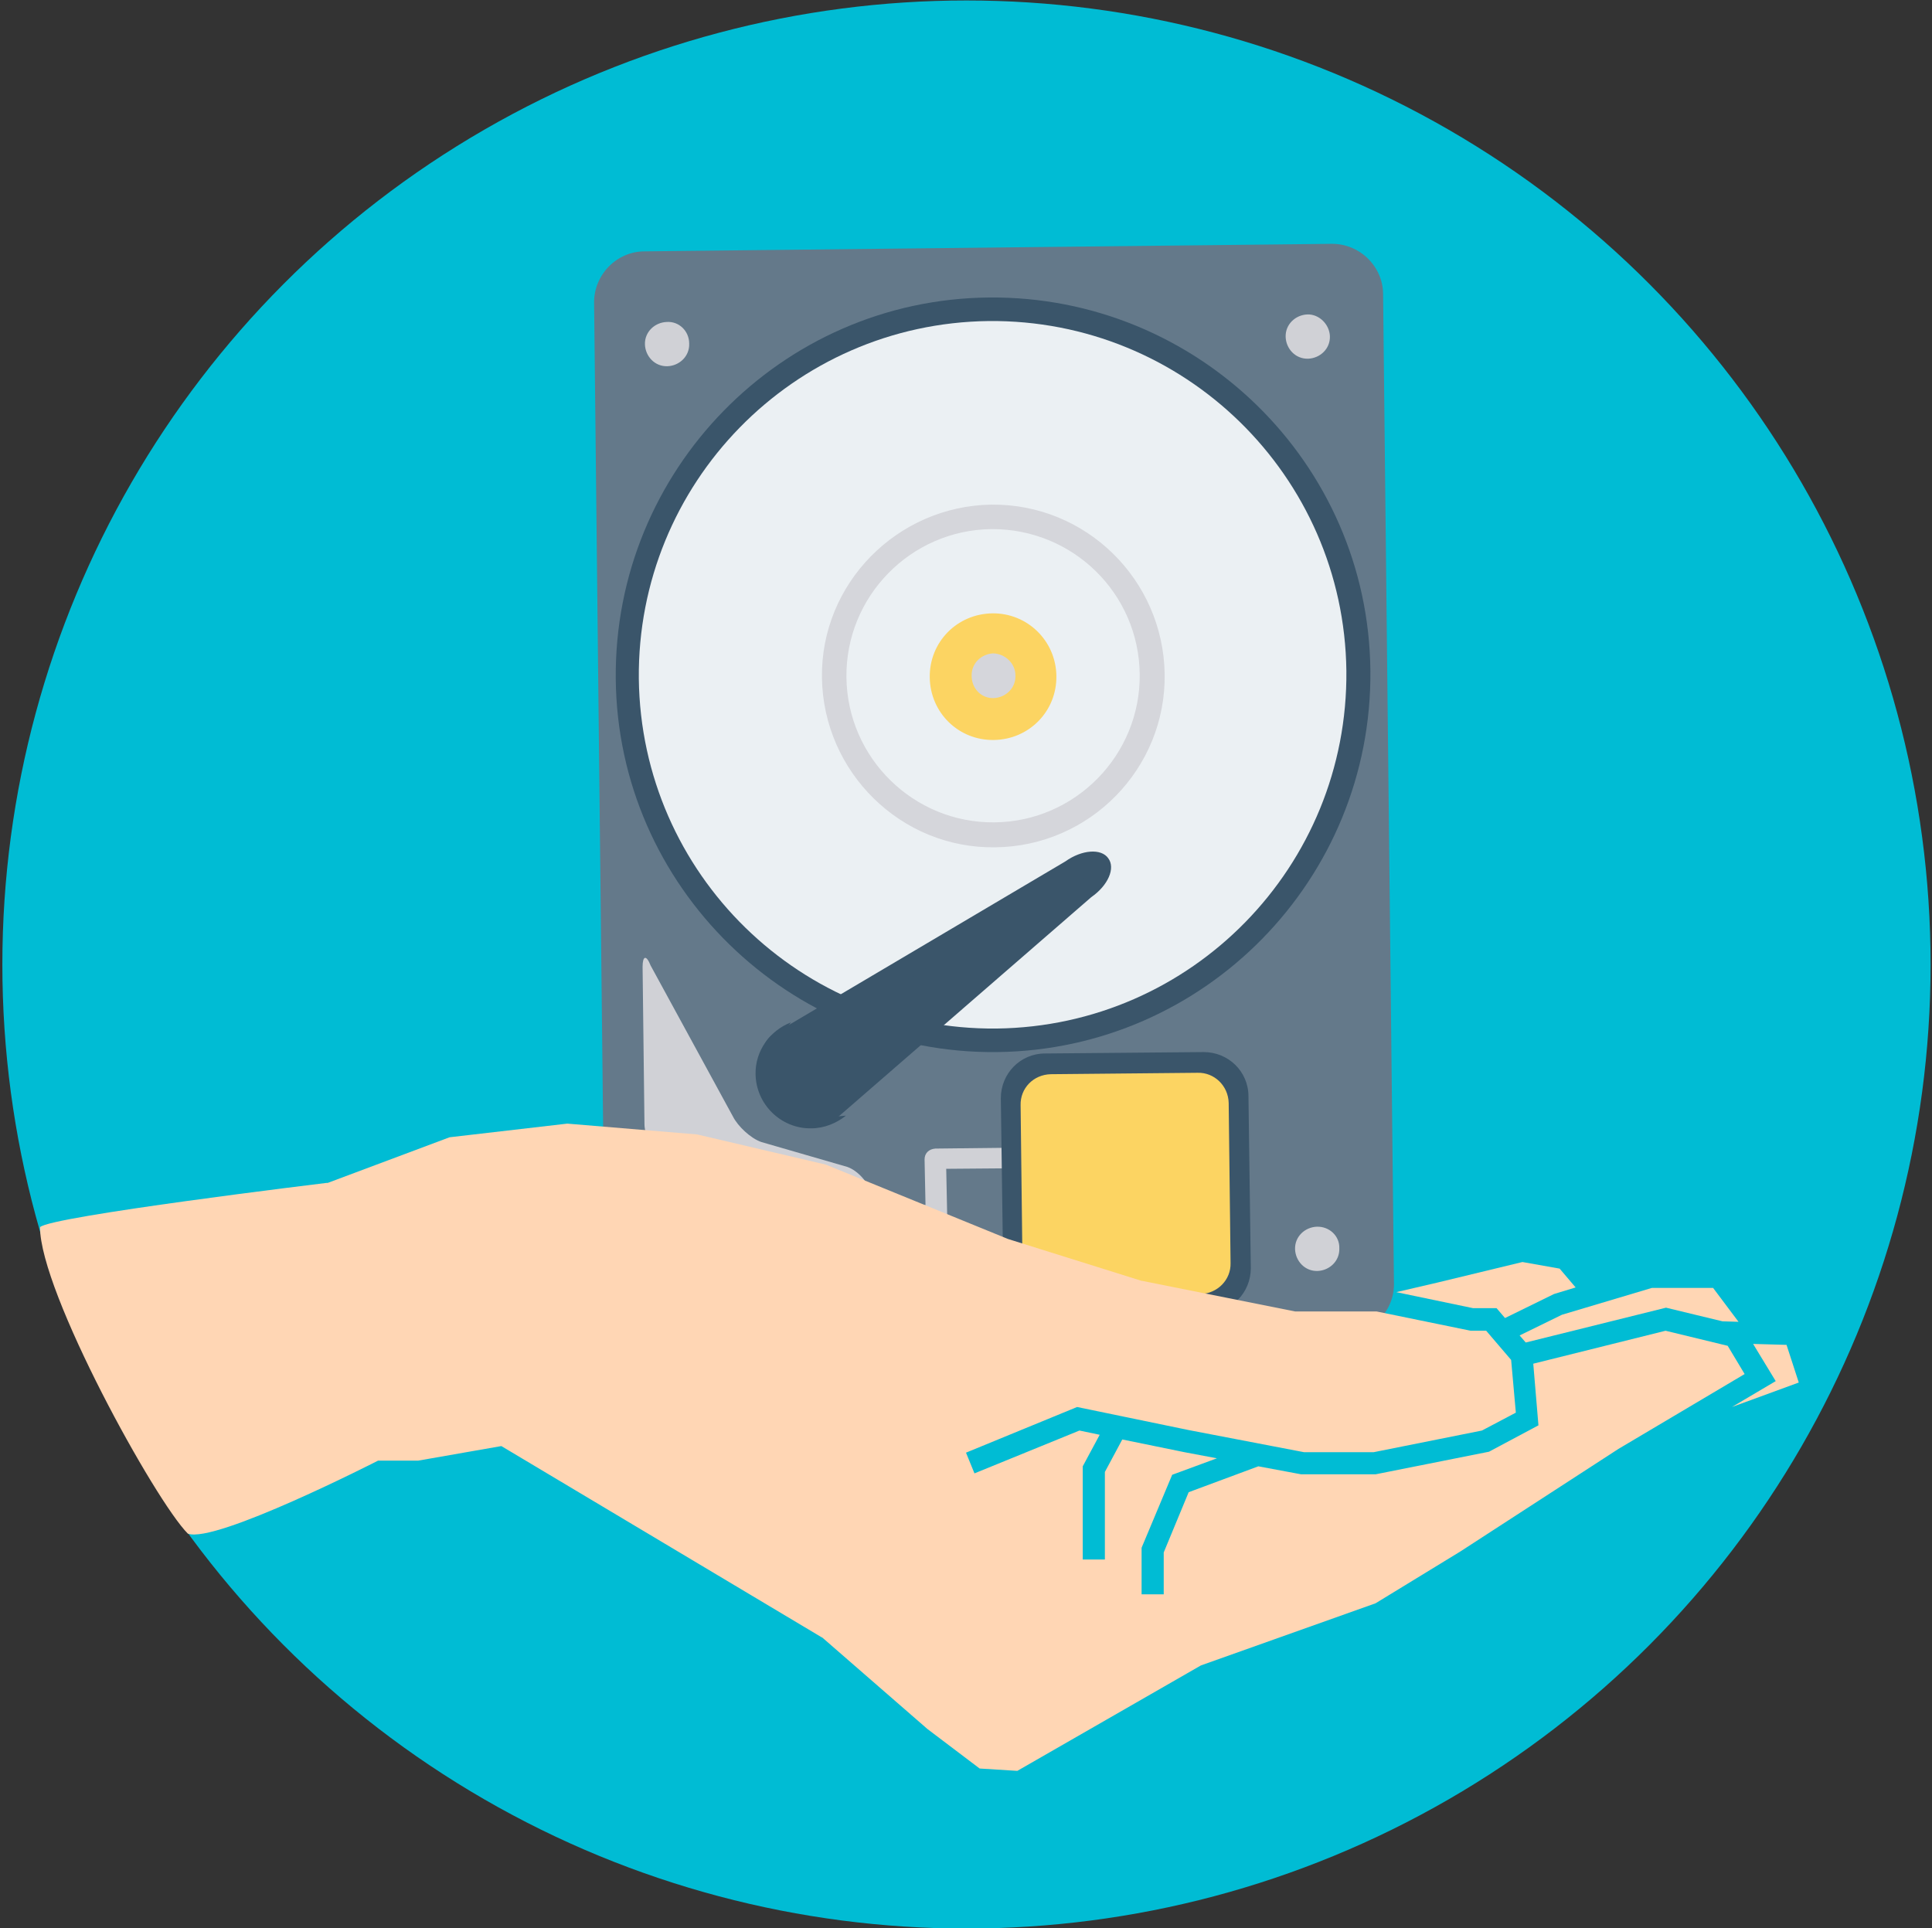 <?xml version="1.0" encoding="utf-8"?>
<!-- Generator: Adobe Illustrator 22.0.1, SVG Export Plug-In . SVG Version: 6.00 Build 0)  -->
<svg version="1.1" id="Layer_1" xmlns="http://www.w3.org/2000/svg" xmlns:xlink="http://www.w3.org/1999/xlink" x="0px" y="0px"
	 viewBox="0 0 410.4 409.6" style="enable-background:new 0 0 410.4 409.6;" xml:space="preserve">
<rect x="0" y="0" width="410.4" height="409.6" fill="#333333" stroke="none"/>
<style type="text/css">
	.st0{fill:#00BCD4;}
	.st1{fill:#64798A;}
	.st2{fill:#D0D1D6;}
	.st3{fill:#3A556A;}
	.st4{fill:#EBF0F3;}
	.st5{fill:#D5D6DB;stroke:#D5D6DB;stroke-width:3;stroke-miterlimit:10;}
	.st6{fill:#FCD462;}
	.st7{fill:#D5D6DB;}
	.st8{fill:#FFD6B4;}
</style>
<circle id="bg" class="st0" cx="205.3" cy="204.9" r="204.8"/>
<g id="hdd">
	<path class="st1" d="M285.5,283.4l-146,1.6c-6,0.1-11-4.8-11-10.7l-2.3-209.9c-0.1-6,4.8-11,10.7-11l145.9-1.6
		c6-0.1,11,4.8,11,10.7l2.3,209.7C296.4,278.5,291.5,283.3,285.5,283.4z"/>
	<g id="points">
		<g>
			<path class="st2" d="M282.5,71.4c0.1,2.7-2.1,4.7-4.6,4.8c-2.7,0.1-4.7-2.1-4.8-4.6c-0.1-2.7,2.1-4.7,4.6-4.8
				S282.4,68.9,282.5,71.4z"/>
		</g>
		<g>
			<path class="st2" d="M146.4,73c0.1,2.7-2.1,4.7-4.6,4.8c-2.7,0.1-4.7-2.1-4.8-4.6c-0.1-2.7,2.1-4.7,4.6-4.8
				C144.2,68.2,146.4,70.3,146.4,73z"/>
		</g>
		<g>
			<path class="st2" d="M284.5,265.2c0.1,2.7-2.1,4.7-4.6,4.8c-2.7,0.1-4.7-2.1-4.8-4.6c-0.1-2.7,2.1-4.7,4.6-4.8
				C282.4,260.5,284.6,262.6,284.5,265.2z"/>
		</g>
		<g>
			<path class="st2" d="M148.6,266.6c0.1,2.7-2.1,4.7-4.6,4.8c-2.7,0.1-4.7-2.1-4.8-4.6c-0.1-2.7,2.1-4.7,4.6-4.8
				C146.4,261.9,148.5,264.1,148.6,266.6z"/>
		</g>
	</g>
	<path class="st3" d="M211.8,223.5c-44.1,0.5-80.6-35.1-81-79.3c-0.4-44.2,35.1-80.6,79.3-81s80.6,35.1,81,79.3S256,223,211.8,223.5
		z"/>
	<path class="st4" d="M286,142.5c0.4,41.5-32.8,75.5-74.3,76c-41.5,0.4-75.5-32.8-76-74.3c-0.4-41.5,32.8-75.5,74.3-76
		C251.5,67.8,285.5,101,286,142.5z"/>
	<path class="st5" d="M211.4,178.5c-19.2,0.3-35-15.3-35.3-34.5s15.3-35,34.5-35.3c19.3-0.2,35,15.3,35.3,34.5
		S230.7,178.3,211.4,178.5z M210.6,110.9c-18,0.2-32.5,15-32.3,33s15,32.5,33,32.3s32.5-15,32.3-33S228.7,110.8,210.6,110.9z"/>
	<path class="st6" d="M224.4,143.6c0.1,7.5-5.8,13.5-13.3,13.6s-13.5-5.8-13.6-13.3s5.8-13.5,13.3-13.6
		C218.2,130.2,224.3,136.1,224.4,143.6z"/>
	<path class="st2" d="M198.9,260.5l-20.4,0.2l-0.1-4.4l18.2-0.3l-0.2-9.7c0-1.3,0.9-2.2,2.3-2.3l26.8-0.3l0.1,4.4l-24.6,0.2l0.2,9.7
		C201.1,259.4,200.1,260.5,198.9,260.5z"/>
	<path class="st7" d="M215.7,143.5c0.1,2.7-2.1,4.7-4.6,4.8c-2.7,0.1-4.7-2.1-4.7-4.7c-0.1-2.7,2.1-4.7,4.6-4.8
		C213.5,138.9,215.7,140.9,215.7,143.5z"/>
	<path class="st2" d="M136.5,205.4l0.4,33.4c0,2.3,1.6,5.5,3.7,6.8l13.3,9.1c2.1,1.3,4.2,4.2,5,6.6l3.4,10.3
		c0.8,2.4,3.4,4.2,5.7,4.1l18.1-0.1c2.3,0,3.9-2,3.4-4.3l-4.3-17.6c-0.6-2.3-2.9-5-5.2-5.8l-18.3-5.3c-2.3-0.8-5-3.4-6-5.4
		l-17.5-32.1C137.3,202.8,136.5,203,136.5,205.4z"/>
	<path class="st3" d="M177.2,238c-3.5,2.5-9.2,0.4-12.8-4.6l0,0c-3.6-5-3.6-11.2-0.3-13.6l62.2-36.8c3.5-2.5,7.6-2.8,9.1-0.7l0,0
		c1.6,2.1,0,5.8-3.6,8.3L177.2,238z"/>
	<path class="st3" d="M171.9,236.1c-1.4,0-3.8-1.3-5.8-4c-1.2-1.7-2-3.9-2.1-5.5c0-1,2.1-2.6,2.6-3l62.2-36.8l0.2-0.1
		c0.8-0.5,1.5-0.8,2.2-1.1c-0.3,0.4-0.9,1.2-1.7,1.6l-0.2,0.1l-54.8,47.2C174.5,234.7,172.4,236.1,171.9,236.1z"/>
	<path class="st3" d="M222.6,279.2c-5.2,0-9.5-4.1-9.5-9.4l-0.5-36.5c0-5.2,4.1-9.5,9.4-9.5l33.7-0.3c5.2,0,9.5,4.1,9.5,9.4
		l0.5,36.5c0,5.2-4.1,9.5-9.4,9.5L222.6,279.2z"/>
	<path class="st6" d="M223.8,275.2l31.2-0.3c3.6-0.1,6.5-3,6.4-6.6l-0.4-34c-0.1-3.7-3.1-6.5-6.6-6.4l-31.2,0.3
		c-3.7,0.1-6.5,3-6.4,6.6l0.4,34C217.1,272.4,220.2,275.3,223.8,275.2z"/>
	<path class="st3" d="M177.2,237.1c-11.4,0.2-14.6-13.1-9.2-19.9c-4.4,1.7-7.6,6-7.5,11c0.1,6.4,5.4,11.6,11.8,11.5
		c2.8,0,5.4-1.1,7.4-2.7C178.8,237.1,178,237.2,177.2,237.1z"/>
</g>
<g id="hand">
	<polygon class="st8" points="367.9,298.9 382.1,293.7 379.5,285.7 372.4,285.5 377.2,293.4 	"/>
	<polygon class="st8" points="322.8,283.7 324.1,285.2 353.9,277.8 365.9,280.7 369.3,280.8 363.9,273.6 350.9,273.6 331.8,279.3 	
		"/>
	<polygon class="st8" points="296.6,274.5 312.9,277.9 317.9,277.9 319.7,280 330.1,274.9 334.7,273.5 331.3,269.5 323.4,268.1 
		305.2,272.5 	"/>
	<path class="st8" d="M69.6,251.3h-0.3c0,0-58.7,7.1-60.8,9.4c0,13.8,24.5,58.2,31.4,65.1c5.8,2.2,40.4-15.5,40.4-15.5h8.5l17.7-3.1
		l68,40.6l0.2,0.1l22.3,19.4l11.1,8.4l8,0.5l39-22.4l37.1-13.2l18-11l33.6-21.8l26.8-15.9l-3.6-6l-13.2-3.2l-28.1,7l1.1,13.1
		l-10.5,5.6l-24.1,4.8h-15.8l-9.1-1.7l-14.8,5.5l-5.3,12.8v8.9h-4.7v-9.9l6.5-15.5l9.5-3.5l-6.9-1.3l-13.2-2.7l-3.7,6.9v18.6H230
		v-19.8l3.6-6.7l-4.3-0.9L207,313l-1.8-4.4l23.6-9.7l23.7,4.9l24.5,4.7h14.8l23-4.6l7.2-3.8l-1-11.2l-5.3-6.2h-3.3l-20-4.1h-17.1
		h-0.2l-32.5-6.5h-0.1l-28.4-8.9l-38.7-15.8l-27.3-6.4l-27.6-2.3l-25,2.9L69.6,251.3z"/>
</g>
</svg>
